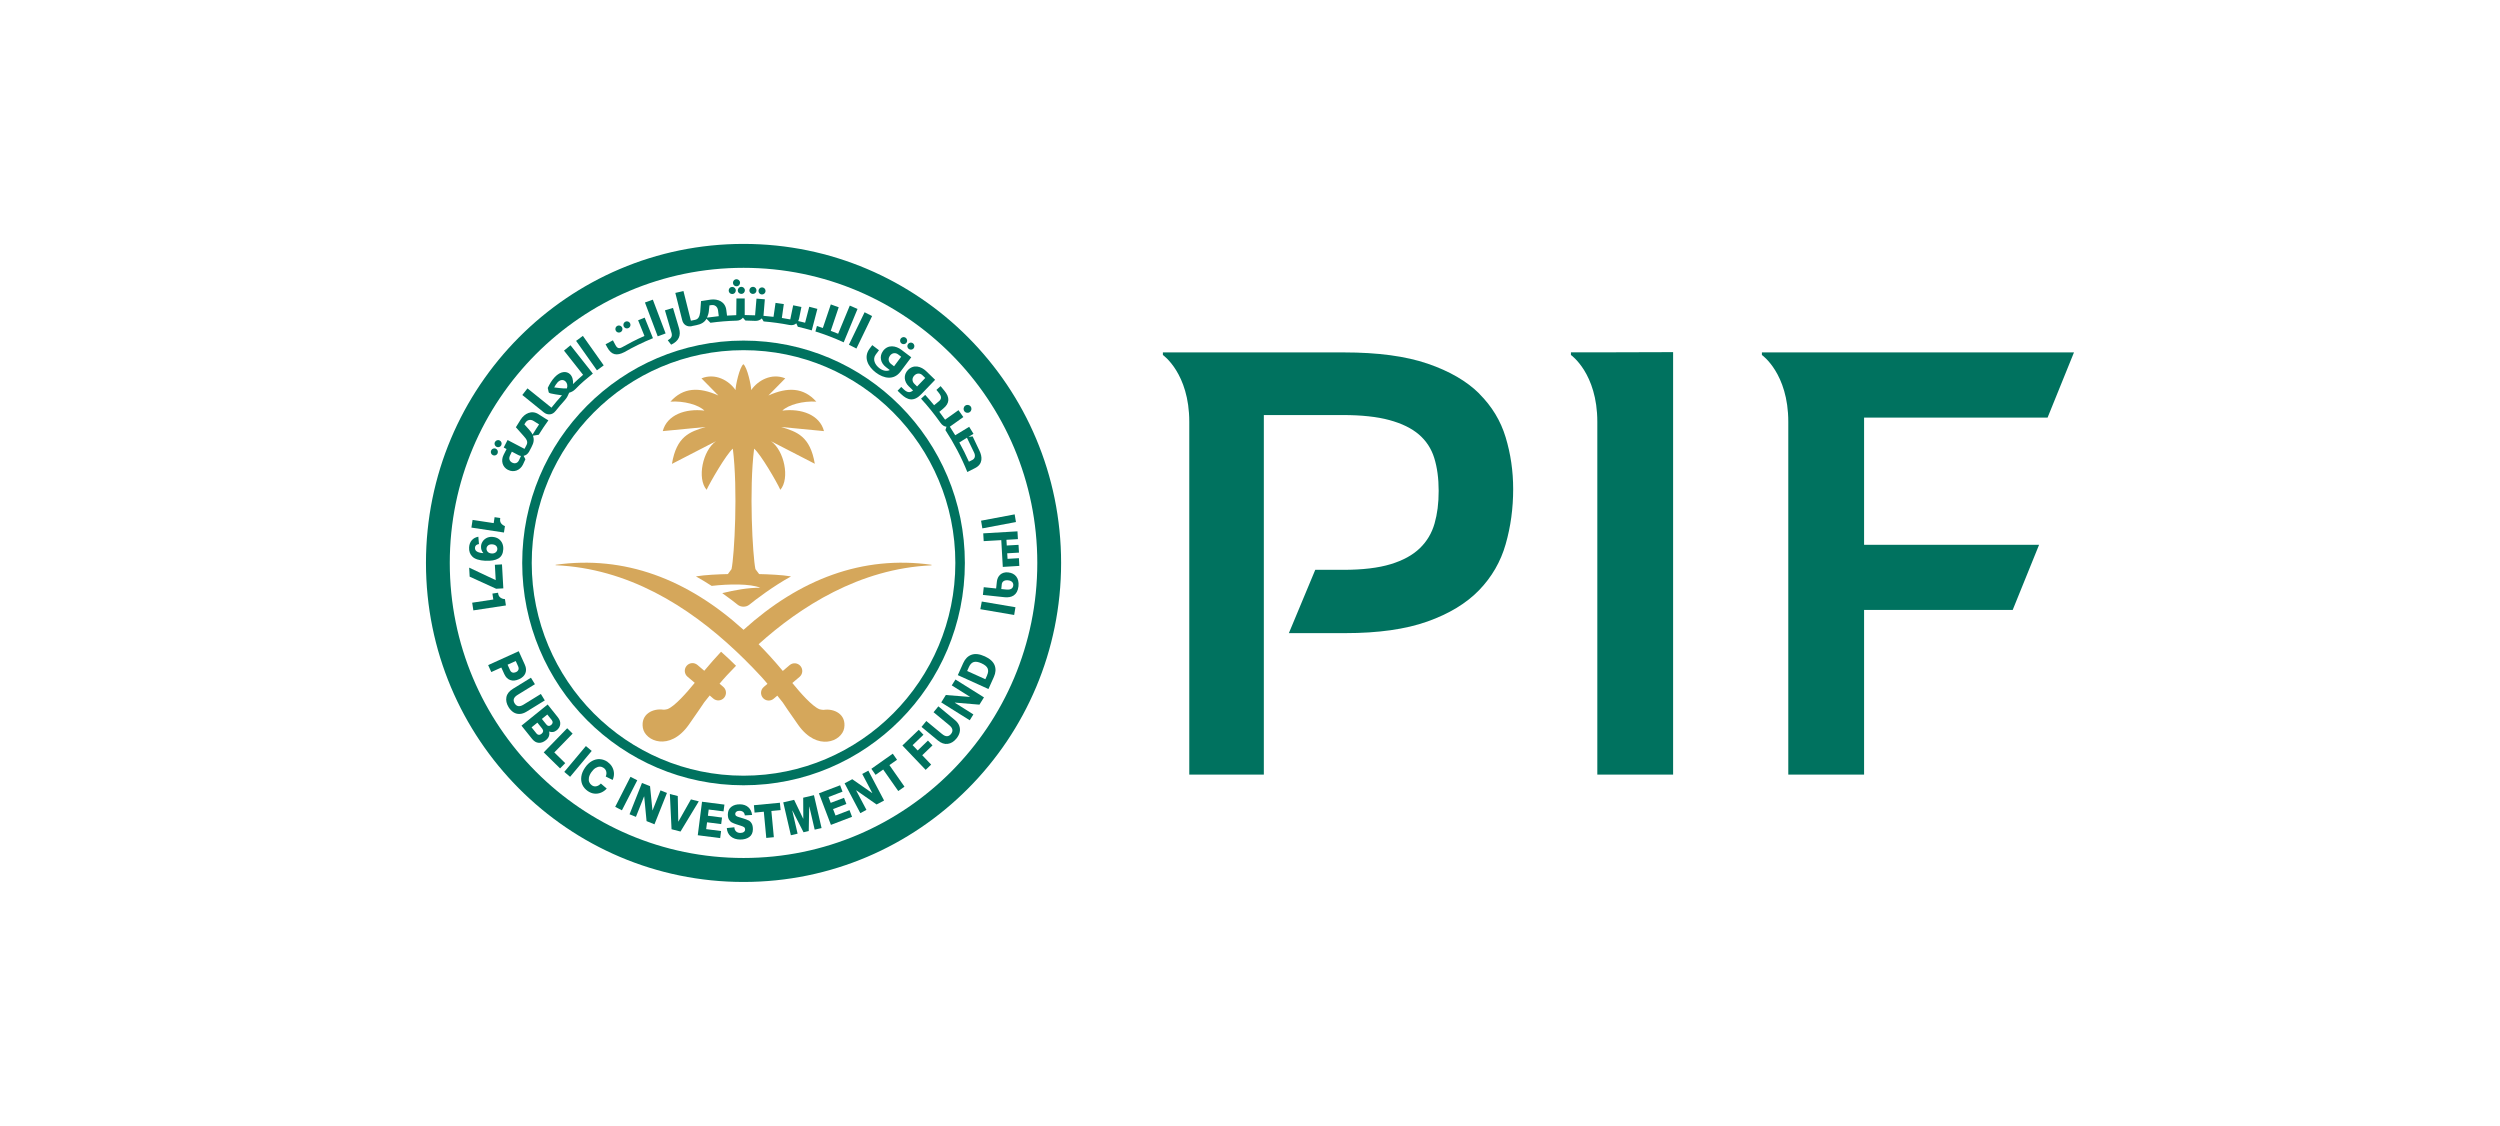 <?xml version="1.0" encoding="UTF-8"?>
<svg id="a" data-name="Layer 1" xmlns="http://www.w3.org/2000/svg" viewBox="0 0 446.28 200.98">
  <g>
    <path d="M132.73,43.54c-31.31,0-56.69,25.5-56.69,56.95s25.38,56.95,56.69,56.95,56.69-25.5,56.69-56.95-25.38-56.95-56.69-56.95ZM132.73,153.16c-28.96,0-52.44-23.58-52.44-52.67s23.48-52.68,52.44-52.68,52.44,23.58,52.44,52.68-23.48,52.67-52.44,52.67Z" fill="#00725f"/>
    <path d="M132.73,60.8c-21.82,0-39.51,17.77-39.51,39.69s17.69,39.69,39.51,39.69,39.51-17.77,39.51-39.69-17.69-39.69-39.51-39.69ZM132.73,138.47c-20.88,0-37.81-17.01-37.81-37.98s16.93-37.98,37.81-37.98,37.81,17.01,37.81,37.98-16.93,37.98-37.81,37.98Z" fill="#00725f"/>
    <polygon points="175.36 94.32 181.36 93.19 181.13 91.82 175.13 92.95 175.36 94.32" fill="#00725f"/>
    <polygon points="175 108.75 181.04 109.78 181.27 108.4 175.26 107.38 175 108.75" fill="#00725f"/>
    <path d="M180.01,102.18c-1.25-.14-1.96.66-2.06,1.67l-.13,1.2-2.21-.23-.15,1.38,3.86.41c1.24.13,2.32-.33,2.49-1.96.16-1.5-.64-2.34-1.8-2.46ZM179.72,105.25l-.98-.1.09-.86c.05-.47.46-.77,1.11-.7.69.07.99.45.94.93-.06.54-.51.79-1.16.72Z" fill="#00725f"/>
    <polygon points="175.6 96.6 178.74 96.42 179.01 101.2 181.96 101.02 181.89 99.64 179.86 99.76 179.8 98.77 181.9 98.65 181.82 97.26 179.72 97.38 179.66 96.36 181.71 96.24 181.63 94.85 175.52 95.21 175.6 96.6" fill="#00725f"/>
    <path d="M90.15,93.92c-.28-.1-.5-.26-.68-.48-.17-.22-.23-.49-.19-.81l.02-.16-1.01-.15-.16,1.06-3.77-.57-.21,1.37,5.81.88.17-1.13Z" fill="#00725f"/>
    <path d="M86.66,100.1c.98.05,1.75-.08,2.3-.4.55-.32.84-.87.88-1.66.02-.34-.03-.68-.16-1-.13-.32-.34-.6-.64-.82-.3-.22-.69-.35-1.16-.38-.4-.02-.74.05-1.04.21-.3.16-.53.37-.7.64-.17.27-.26.55-.27.84-.01.23.01.44.08.64.07.2.17.38.32.54v.03c-.45-.02-.82-.11-1.09-.26-.28-.15-.41-.39-.39-.71.02-.36.26-.58.71-.65l-.11-1.31c-.49.09-.87.29-1.17.63-.29.33-.45.76-.48,1.28-.04.68.16,1.24.6,1.66.43.42,1.21.67,2.32.73ZM87.14,97.36c.17-.14.42-.21.72-.19.31.02.55.11.7.27.16.16.23.36.22.59-.01.23-.11.42-.29.57-.18.15-.42.22-.72.2-.3-.02-.53-.11-.69-.28-.16-.17-.24-.37-.23-.59.01-.23.11-.41.28-.56Z" fill="#00725f"/>
    <polygon points="89.85 105.03 89.61 100.75 88.34 100.82 88.49 103.56 83.75 101.33 83.84 102.94 88.57 105.1 89.85 105.03" fill="#00725f"/>
    <path d="M90.14,106.95c-.29-.01-.56-.1-.79-.26-.23-.16-.37-.4-.42-.72l-.02-.16-1.01.15.16,1.06-3.77.57.21,1.37,5.81-.88-.17-1.13Z" fill="#00725f"/>
    <path d="M173.12,73.56c.32-.23.39-.66.17-.98-.23-.32-.66-.4-.98-.17-.32.23-.39.67-.17.99.23.32.66.39.98.16Z" fill="#00725f"/>
    <path d="M167.62,71.62l-.87.72c-.52-.63-1.04-1.25-1.59-1.85l-.74.68c1.25,1.36,2.41,2.81,3.48,4.32h0c.29.41.64.65,1.06.69l-.19.6h0c1.53,2.35,2.85,4.84,3.91,7.48l1.4-.71c1.4-.71,1.3-2.03.74-3.14l-1.19-2.51-.73.09.88-.55-.77-1.25-2.49,1.51c-.31-.52-.63-1.03-.96-1.53l2.41-1.72-.87-1.23-2.39,1.7c-.33-.47-.67-.94-1.03-1.4l.73-.61c1.1-.91,1.19-1.95.16-3.18l-.66-.8-.75.67.4.49c.57.69.54,1.13.04,1.55ZM172.61,78.14l1.26,2.61c.3.59.18,1.11-.28,1.35l-.63.32c-.52-1.17-1.09-2.32-1.71-3.43l1.35-.85Z" fill="#00725f"/>
    <path d="M163.1,62.18c.21-.28.16-.68-.12-.9-.28-.21-.67-.15-.88.13-.21.28-.15.67.12.88.28.21.68.16.89-.12Z" fill="#00725f"/>
    <path d="M161.81,61.2c.21-.28.16-.68-.12-.9-.28-.21-.67-.15-.89.13-.21.28-.15.68.12.88.28.21.68.16.89-.12Z" fill="#00725f"/>
    <path d="M156.34,66.5c1.42,1.08,3.22,1.43,4.42-.17l1.91-2.55-1.74-1.32c-1.02-.77-2.41-.99-3.29.18-.72.97-.46,2.16.52,2.9l.68.52c-.58.29-1.29.1-1.84-.32-.77-.58-1.32-1.58-.66-2.46l.57-.76-1.2-.91-.47.62c-1.17,1.56-.28,3.23,1.1,4.27ZM158.86,63.5c.41-.55,1.01-.57,1.46-.24l.55.42-1.2,1.61s-.05.07-.07.1l-.54-.42c-.47-.36-.58-.95-.19-1.47Z" fill="#00725f"/>
    <path d="M162.26,68.99l.73.71c-.59.49-1.09.36-1.7-.23l-.41-.4-.65.68.58.56c1.19,1.15,2.31,1.46,3.67.04l2.45-2.55-1.57-1.52c-.92-.89-2.26-1.28-3.28-.23-.84.87-.72,2.08.17,2.94ZM163.21,67.04c.47-.49,1.07-.44,1.46-.05l.5.48-1.46,1.52-.49-.48c-.42-.41-.45-1.01,0-1.48Z" fill="#00725f"/>
    <path d="M112.2,58.56c.32-.16.44-.54.28-.85-.16-.32-.54-.44-.86-.28-.31.16-.43.54-.27.86.16.31.54.43.85.27Z" fill="#00725f"/>
    <path d="M110.77,59.3c.32-.16.44-.54.28-.85-.16-.32-.54-.44-.86-.28-.31.16-.43.54-.27.86.16.31.54.43.84.27Z" fill="#00725f"/>
    <path d="M131.7,51.85c0,.34.29.62.64.62.35,0,.63-.29.63-.64,0-.36-.29-.63-.65-.63-.34,0-.62.29-.62.65Z" fill="#00725f"/>
    <path d="M130.72,52.49c.35,0,.63-.29.63-.64,0-.36-.29-.64-.65-.63-.35,0-.62.29-.62.65,0,.35.29.63.64.62Z" fill="#00725f"/>
    <path d="M131.48,51.11c.35,0,.63-.29.63-.64,0-.36-.29-.63-.65-.63-.35,0-.62.29-.62.65,0,.34.29.62.64.62Z" fill="#00725f"/>
    <path d="M135.98,52.57c.35.02.65-.24.68-.59.02-.36-.25-.66-.6-.68-.34-.02-.64.25-.66.6-.02.35.24.65.59.67Z" fill="#00725f"/>
    <path d="M134.37,52.47c.35.02.65-.24.67-.59.02-.36-.24-.66-.6-.68-.34-.02-.64.25-.67.6-.02.35.24.65.59.67Z" fill="#00725f"/>
    <path d="M111.4,62.89c1.65-.95,3.38-1.79,5.16-2.52l-1.48-3.67-1.17.47,1.13,2.8c-1.52.66-3.13,1.53-3.92,1.98-.61.35-.93.25-1.26-.36l-.45-.84-1.31.71.3.55c.77,1.43,1.75,1.51,3.01.87Z" fill="#00725f"/>
    <path d="M123.55,58.2c.25-.05.5-.1.75-.15.87-.17,1.48-.53,1.82-1.15l.7.72c1.55-.21,3.12-.34,4.71-.38h0c.5-.01.83-.22,1.09-.53l.44.51h0c.59.01,1.17.03,1.74.06.5.02.91-.15,1.19-.44l.33.54c1.55.13,3.08.34,4.58.63.5.1.94,0,1.25-.29l.27.61c.84.19,1.67.41,2.49.65l1-3.84-1.45-.38-.74,2.85c-.41-.11-.82-.21-1.24-.3.07-.13.13-.3.17-.47l.41-2.04-1.47-.3-.52,2.52c-.5-.1-1-.18-1.5-.26l.35-2.48-1.48-.21-.36,2.49c-.55-.07-1.24-.14-1.79-.18l.24-2.95-1.49-.12-.25,2.98c-.61-.03-1.23-.05-1.85-.05v-2.96s-1.48,0-1.48,0l-.03,2.98c-.55.01-1.1.04-1.65.08l-.13-1.01c-.19-1.47-1.49-2.01-2.77-1.85l-1.74.27-.15,1.97c-.11.79-.32,1.27-.94,1.38l-.72.15-1.33-5.3-1.45.34,1.22,4.83c.2.87.91,1.29,1.77,1.1ZM126.52,55.69l.13-1.18.39-.05c.54-.07,1.05.26,1.14.95l.13,1.03c-.7.07-1.4.16-2.1.26.12-.29.26-.64.31-1.01Z" fill="#00725f"/>
    <path d="M145.56,59.17c1.73.54,3.42,1.19,5.05,1.94l2.47-5.96-1.38-.6-2.08,5.03c-.44-.18-.88-.36-1.32-.52l1.42-4.21-1.41-.51-1.42,4.21c-.35-.12-.7-.24-1.06-.35l-.27.97Z" fill="#00725f"/>
    <polygon points="118.82 59.52 116.54 53.49 115.13 54 117.41 60.04 118.82 59.52" fill="#00725f"/>
    <path d="M119.21,60.75l.6.78c1.38-.65,1.78-1.64,1.41-2.92l-1.08-3.64-1.44.43,1.17,3.98c.2.68-.08,1.04-.67,1.37Z" fill="#00725f"/>
    <polygon points="152.88 62.22 155.68 56.42 154.34 55.74 151.54 61.54 152.88 62.22" fill="#00725f"/>
    <path d="M88.82,80.94c.15-.32,0-.7-.31-.84-.32-.15-.7,0-.84.32-.14.32,0,.69.32.84.31.14.69,0,.83-.31Z" fill="#00725f"/>
    <path d="M89.49,79.46c.15-.32.01-.7-.31-.84-.32-.15-.7,0-.84.32-.15.32,0,.69.32.84.31.14.69,0,.83-.31Z" fill="#00725f"/>
    <path d="M90.69,83.88c1.03.53,2.15.08,2.66-.94l.06-.13c.07-.16.15-.32.22-.48l.16-.35-.32-.61c.4-.07.73-.32.97-.72.1-.2.44-.84.44-.84.42-.79.5-1.36.26-2.03l1.02-.17h.01c.55-.89,1.12-1.74,1.72-2.57h0c-.15-.09-.73-.43-1.76-1.1-1.21-.78-2.5-.13-3.19.97l-.85,1.36,1.37,1.54c.54.58.83,1.06.54,1.62l-.03.05-.08.16s-.26.49-.26.49l-3.02-1.58-.69,1.34.51.27-.53,1.04c-.51,1.02-.24,2.16.79,2.69ZM93.6,75.76l.21-.33c.29-.46.87-.65,1.45-.28l.97.61c-.38.56-.74,1.13-1.09,1.71l-.07.11c-.13-.29-.44-.69-.64-.91-.2-.22-.82-.91-.82-.91ZM91,81.41l.37-.78,1.13.59c.17.09.33.15.5.18l-.36.77c-.23.49-.7.66-1.18.43-.5-.24-.67-.71-.45-1.2Z" fill="#00725f"/>
    <path d="M99.15,73.4c.53-.67,1.09-1.32,1.66-1.95.43-.47.6-.91.79-1.34.35-.11.75-.26,1.15-.68.95-1,2.01-1.88,3.08-2.74l-3.99-5.06-1.16.96,3.41,4.32c-.62.53-1.22,1.09-1.81,1.65h0c.09-.71-.13-1.39-.52-1.76-.61-.59-1.69-.58-2.74.53-.55.58-.95,1.3-1.24,1.92,0,0,.16.72.17.77.02.09.2.17.34.21.14.04,1.52.3,2.03.34-.65.71-1.28,1.44-1.88,2.2h-.01s-4.27-3.44-4.27-3.44l-.92,1.18,3.83,3.1c.7.56,1.55.47,2.09-.23ZM98.93,69.16c.16-.32.38-.66.6-.9.45-.48,1-.57,1.42-.17.29.28.42.73.25,1.25-.58.06-2.06-.16-2.26-.18Z" fill="#00725f"/>
    <polygon points="107.77 65.22 104.05 59.96 102.84 60.85 106.56 66.11 107.77 65.22" fill="#00725f"/>
    <path d="M91.09,121.4c.46.16.98.11,1.56-.15.58-.26.96-.62,1.14-1.08.18-.46.15-.96-.1-1.51l-1.09-2.41-5.46,2.48.56,1.24,1.79-.81.53,1.17c.25.55.6.91,1.07,1.07ZM92.06,117.99l.43.95c.1.23.12.44.05.62-.07.18-.22.33-.45.43-.23.1-.44.12-.62.06-.19-.06-.33-.21-.43-.44l-.43-.95,1.45-.66Z" fill="#00725f"/>
    <path d="M97.26,125.04l-.71-1.16-3.1,1.91c-.7.43-1.22.35-1.58-.23-.35-.58-.18-1.08.52-1.51l3.1-1.91-.71-1.16-3.23,1.99c-.65.4-1.04.89-1.15,1.47-.11.58.01,1.17.38,1.78.24.4.53.7.86.92.33.22.7.32,1.11.31.4-.01.83-.15,1.26-.42l3.23-1.99Z" fill="#00725f"/>
    <path d="M97.99,131.41c.09-.26.1-.53.04-.8l.02-.02c.22.09.44.12.66.08.23-.03.45-.14.67-.31.38-.31.59-.67.63-1.08.04-.42-.1-.82-.42-1.23l-1.83-2.29-4.67,3.78,1.9,2.37c.34.42.73.66,1.16.69.43.04.87-.12,1.31-.48.26-.21.44-.45.53-.71ZM97.7,127.55l.8.99c.12.15.17.31.15.46-.02.15-.11.29-.26.42-.15.12-.31.18-.45.16-.15-.01-.29-.1-.41-.25l-.8-.99.97-.79ZM96.66,131c-.16.13-.32.19-.48.17-.16-.01-.31-.1-.44-.27l-.85-1.06,1.04-.84.85,1.06c.13.17.19.33.17.49-.02.16-.11.31-.28.44Z" fill="#00725f"/>
    <polygon points="98.95 134.32 102.22 130.96 101.25 130 97.06 134.31 99.98 137.17 100.9 136.23 98.95 134.32" fill="#00725f"/>
    <polygon points="104.59 133.18 100.73 137.79 101.77 138.67 105.63 134.05 104.59 133.18" fill="#00725f"/>
    <path d="M108.48,136.02c-.43-.3-.89-.47-1.38-.5-.48-.04-.96.08-1.42.33-.47.26-.88.65-1.25,1.19-.37.54-.59,1.07-.66,1.6-.07.53,0,1.01.19,1.45.2.44.52.81.96,1.12.38.26.77.42,1.19.46.41.04.81-.02,1.19-.18.38-.16.72-.4,1.01-.72l-1.05-.9c-.25.27-.52.43-.81.49-.29.06-.56,0-.82-.19-.2-.14-.34-.32-.44-.55-.1-.23-.11-.5-.06-.81.06-.31.2-.63.44-.97.24-.34.49-.59.75-.75.27-.16.53-.24.77-.23.25,0,.47.08.67.22.26.18.41.41.47.69.06.28.02.56-.1.85l1.23.61c.16-.34.24-.71.24-1.1,0-.39-.09-.77-.28-1.14-.18-.37-.47-.68-.84-.95Z" fill="#00725f"/>
    <polygon points="112.55 138.67 109.82 144.03 111.02 144.65 113.76 139.29 112.55 138.67" fill="#00725f"/>
    <polygon points="116.49 144.66 116.47 144.65 116.04 140.34 114.6 139.77 112.38 145.36 113.52 145.82 114.97 142.18 115 142.19 115.42 146.58 116.83 147.15 119.06 141.55 117.91 141.09 116.49 144.66" fill="#00725f"/>
    <polygon points="123.34 142.7 121.1 146.66 121.08 146.66 120.99 142.1 119.58 141.74 119.88 148.03 121.48 148.44 124.74 143.05 123.34 142.7" fill="#00725f"/>
    <polygon points="124.56 149.1 128.56 149.61 128.72 148.35 126.06 148.01 126.22 146.79 128.74 147.11 128.89 145.94 126.37 145.62 126.51 144.51 129.16 144.84 129.32 143.63 125.32 143.12 124.56 149.1" fill="#00725f"/>
    <path d="M133.59,146.45c-.22-.12-.52-.23-.88-.34l-.82-.25c-.21-.06-.37-.13-.48-.21-.11-.08-.16-.19-.16-.34,0-.17.07-.31.22-.42.14-.11.33-.16.57-.15.27,0,.48.08.64.22.16.14.25.34.28.6l1.3-.08c-.08-.6-.31-1.06-.69-1.39-.38-.33-.87-.5-1.46-.51-.64-.01-1.16.14-1.56.45-.41.31-.61.76-.62,1.35,0,.39.06.7.2.93.14.23.32.41.53.52.21.11.48.22.82.33l.75.24c.29.09.49.18.61.27.11.09.17.23.17.41,0,.2-.09.35-.25.45-.16.11-.37.16-.62.16-.29,0-.54-.09-.73-.26-.19-.17-.3-.42-.32-.75l-1.35.14c.05.64.29,1.14.72,1.5.43.36.98.54,1.65.55.66.01,1.2-.14,1.63-.44.43-.3.65-.77.66-1.39,0-.44-.07-.79-.22-1.04-.15-.26-.34-.44-.57-.56Z" fill="#00725f"/>
    <polygon points="139.22 143.3 134.58 143.74 134.7 145.06 136.35 144.9 136.79 149.58 138.14 149.45 137.7 144.77 139.35 144.61 139.22 143.3" fill="#00725f"/>
    <polygon points="143.38 142.4 143.4 146.13 143.37 146.13 141.76 142.78 139.82 143.23 141.18 149.1 142.38 148.82 141.43 144.71 141.46 144.7 143.44 148.57 144.37 148.35 144.45 144 144.48 144 145.43 148.1 146.66 147.82 145.3 141.95 143.38 142.4" fill="#00725f"/>
    <polygon points="149.15 145.58 148.71 144.43 151.09 143.52 150.67 142.42 148.29 143.32 147.9 142.28 150.4 141.32 149.97 140.18 146.19 141.62 148.33 147.25 152.1 145.81 151.65 144.62 149.15 145.58" fill="#00725f"/>
    <polygon points="153.92 138.16 155.71 141.55 155.68 141.56 152.14 139.1 150.77 139.83 153.58 145.16 154.67 144.57 152.84 141.11 152.87 141.09 156.48 143.61 157.82 142.9 155.01 137.57 153.92 138.16" fill="#00725f"/>
    <polygon points="160.13 135.63 159.37 134.54 155.55 137.24 156.3 138.32 157.66 137.37 160.35 141.21 161.46 140.43 158.77 136.58 160.13 135.63" fill="#00725f"/>
    <polygon points="165.65 132.2 163.82 133.97 162.91 133.02 164.85 131.16 164.01 130.28 161.09 133.08 165.24 137.43 166.22 136.49 164.63 134.82 166.46 133.06 165.65 132.2" fill="#00725f"/>
    <path d="M170.43,128.51l-2.92-2.42-.86,1.05,2.81,2.32c.63.52.73,1.04.3,1.57-.43.52-.96.52-1.59,0l-2.81-2.32-.86,1.05,2.92,2.42c.59.49,1.18.69,1.76.61.58-.08,1.1-.4,1.55-.95.29-.36.49-.73.58-1.12.09-.39.07-.77-.07-1.15-.14-.38-.41-.74-.81-1.06Z" fill="#00725f"/>
    <polygon points="169.9 122.35 173.15 124.39 173.13 124.41 168.84 124.07 168.02 125.39 173.11 128.58 173.76 127.53 170.45 125.45 170.46 125.42 174.84 125.79 175.65 124.49 170.56 121.3 169.9 122.35" fill="#00725f"/>
    <path d="M175.78,117.16c-.92-.42-1.7-.51-2.35-.28-.65.23-1.14.73-1.48,1.48l-.97,2.16,5.47,2.48.97-2.16c.34-.75.38-1.45.13-2.09-.26-.64-.84-1.17-1.76-1.59ZM176.22,120.53l-.32.72-3.25-1.47.32-.72c.21-.46.48-.75.83-.87.34-.12.82-.05,1.41.22.6.27.96.58,1.1.92.14.34.11.74-.1,1.2Z" fill="#00725f"/>
  </g>
  <g>
    <path d="M166.28,100.82c-12.31-1.72-23.52,2.55-33.55,11.61-10.02-9.06-21.24-13.33-33.54-11.61v.08c12.84.56,23.6,7.23,32.2,15.34,1.69,1.59,4.34,4.26,5.61,5.83l-.66.56c-.58.49-.65,1.36-.16,1.94.49.58,1.35.65,1.93.16l.65-.55c.43.52.81,1,.98,1.23,0,0,1.36,2.05,2.76,4.01,3.4,4.79,7.78,2.94,8.2.55.42-2.49-1.83-3.54-3.67-3.25,0,0-.36,0-.77-.12-1.31-.55-3.4-2.93-4.82-4.68l1.29-1.09c.58-.49.65-1.36.16-1.94s-1.35-.65-1.93-.16l-1.22,1.04c-1.41-1.69-2.85-3.28-4.32-4.77,7.42-6.67,18.02-13.52,30.87-14.08v-.08Z" fill="#d5a75b"/>
    <path d="M119.99,82.79l7.82-4.03c-2.37,1.66-3.42,6.65-1.67,8.68.59-1.31,3.5-6.34,4.68-7.35.92,7.27.28,19.08-.23,21.5l-.66.89c-1.47.03-4.16.14-5.67.41v.02c.94.52,1.89,1.1,2.78,1.68,2.99-.35,6.9-.42,8.68.33-2.14-.02-4.6.42-6.79.96h0c1.23.87,2.22,1.64,2.74,2.06.3.25.69.36,1.05.36s.75-.11,1.05-.36c1.09-.89,4.29-3.32,7.41-5.03v-.02c-1.5-.27-4.2-.38-5.67-.41l-.66-.89c-.5-2.42-1.15-14.23-.23-21.5,1.19,1.01,4.1,6.04,4.68,7.35,1.74-2.03.69-7.03-1.67-8.68l7.82,4.03c-.82-4.91-3.17-5.71-6.01-6.57l7.65.74c-.75-2.92-4.07-4.09-7.43-3.66,1.02-1.02,3.67-1.76,6.06-1.6-2.26-2.54-5.1-2.65-8.55-1.1l3.01-3.06c-2.46-1-4.9.37-6.08,2.09,0-.78-.7-4.06-1.4-4.62-.7.56-1.4,3.84-1.4,4.62-1.18-1.72-3.62-3.09-6.08-2.09l3.01,3.06c-3.44-1.55-6.28-1.45-8.55,1.1,2.39-.17,5.05.57,6.06,1.6-3.36-.42-6.68.75-7.43,3.66l7.65-.74c-2.84.86-5.19,1.66-6.01,6.57Z" fill="#d5a75b"/>
    <path d="M130.1,117.6c-.45-.43-.91-.85-1.38-1.26-1.01,1.08-2.01,2.21-3,3.4l-1.22-1.04c-.58-.49-1.44-.42-1.93.16-.49.58-.42,1.45.16,1.94l1.29,1.09c-1.42,1.75-3.51,4.13-4.82,4.68-.41.13-.76.12-.77.12-1.84-.28-4.09.76-3.67,3.25.41,2.38,4.79,4.24,8.19-.55,1.39-1.96,2.76-4.01,2.76-4.01.17-.22.55-.7.98-1.23l.65.56c.58.49,1.44.42,1.93-.16.49-.58.42-1.45-.16-1.94l-.66-.56c.69-.85,1.8-2.04,2.94-3.2-.47-.46-.91-.9-1.3-1.26Z" fill="#d5a75b"/>
  </g>
  <g>
    <path d="M264.09,70.29c-2.24-2.24-5.32-4.03-9.23-5.37-3.91-1.34-8.89-2.01-14.93-2.01h-32.34v.46s4.71,3.26,4.71,11.92v62.99h13.31v-64.19h14.09c3.35,0,6.13.3,8.33.9,2.2.6,3.95,1.45,5.26,2.57,1.3,1.12,2.22,2.52,2.74,4.19.52,1.68.79,3.63.79,5.87s-.24,4.1-.73,5.82c-.49,1.72-1.36,3.19-2.63,4.42-1.27,1.23-3,2.18-5.2,2.85-2.2.67-5.02,1.01-8.44,1.01h-5.03l-4.71,11.3h10.07c5.89,0,10.77-.69,14.65-2.07,3.88-1.38,6.95-3.24,9.23-5.59,2.27-2.35,3.86-5.09,4.75-8.22.9-3.13,1.34-6.41,1.34-9.84,0-3.21-.45-6.28-1.34-9.23-.89-2.95-2.46-5.54-4.7-7.77Z" fill="#00725f"/>
    <path d="M280.43,62.91v.46s4.71,3.26,4.71,11.92v62.99h13.53V62.86l-13.53.04h-4.71Z" fill="#00725f"/>
    <path d="M365.52,74.54l4.71-11.63h-55.71v.46s4.71,3.26,4.71,11.92v62.99h13.53v-29.4h26.53l4.71-11.63h-31.24v-22.7h32.76Z" fill="#00725f"/>
  </g>
</svg>